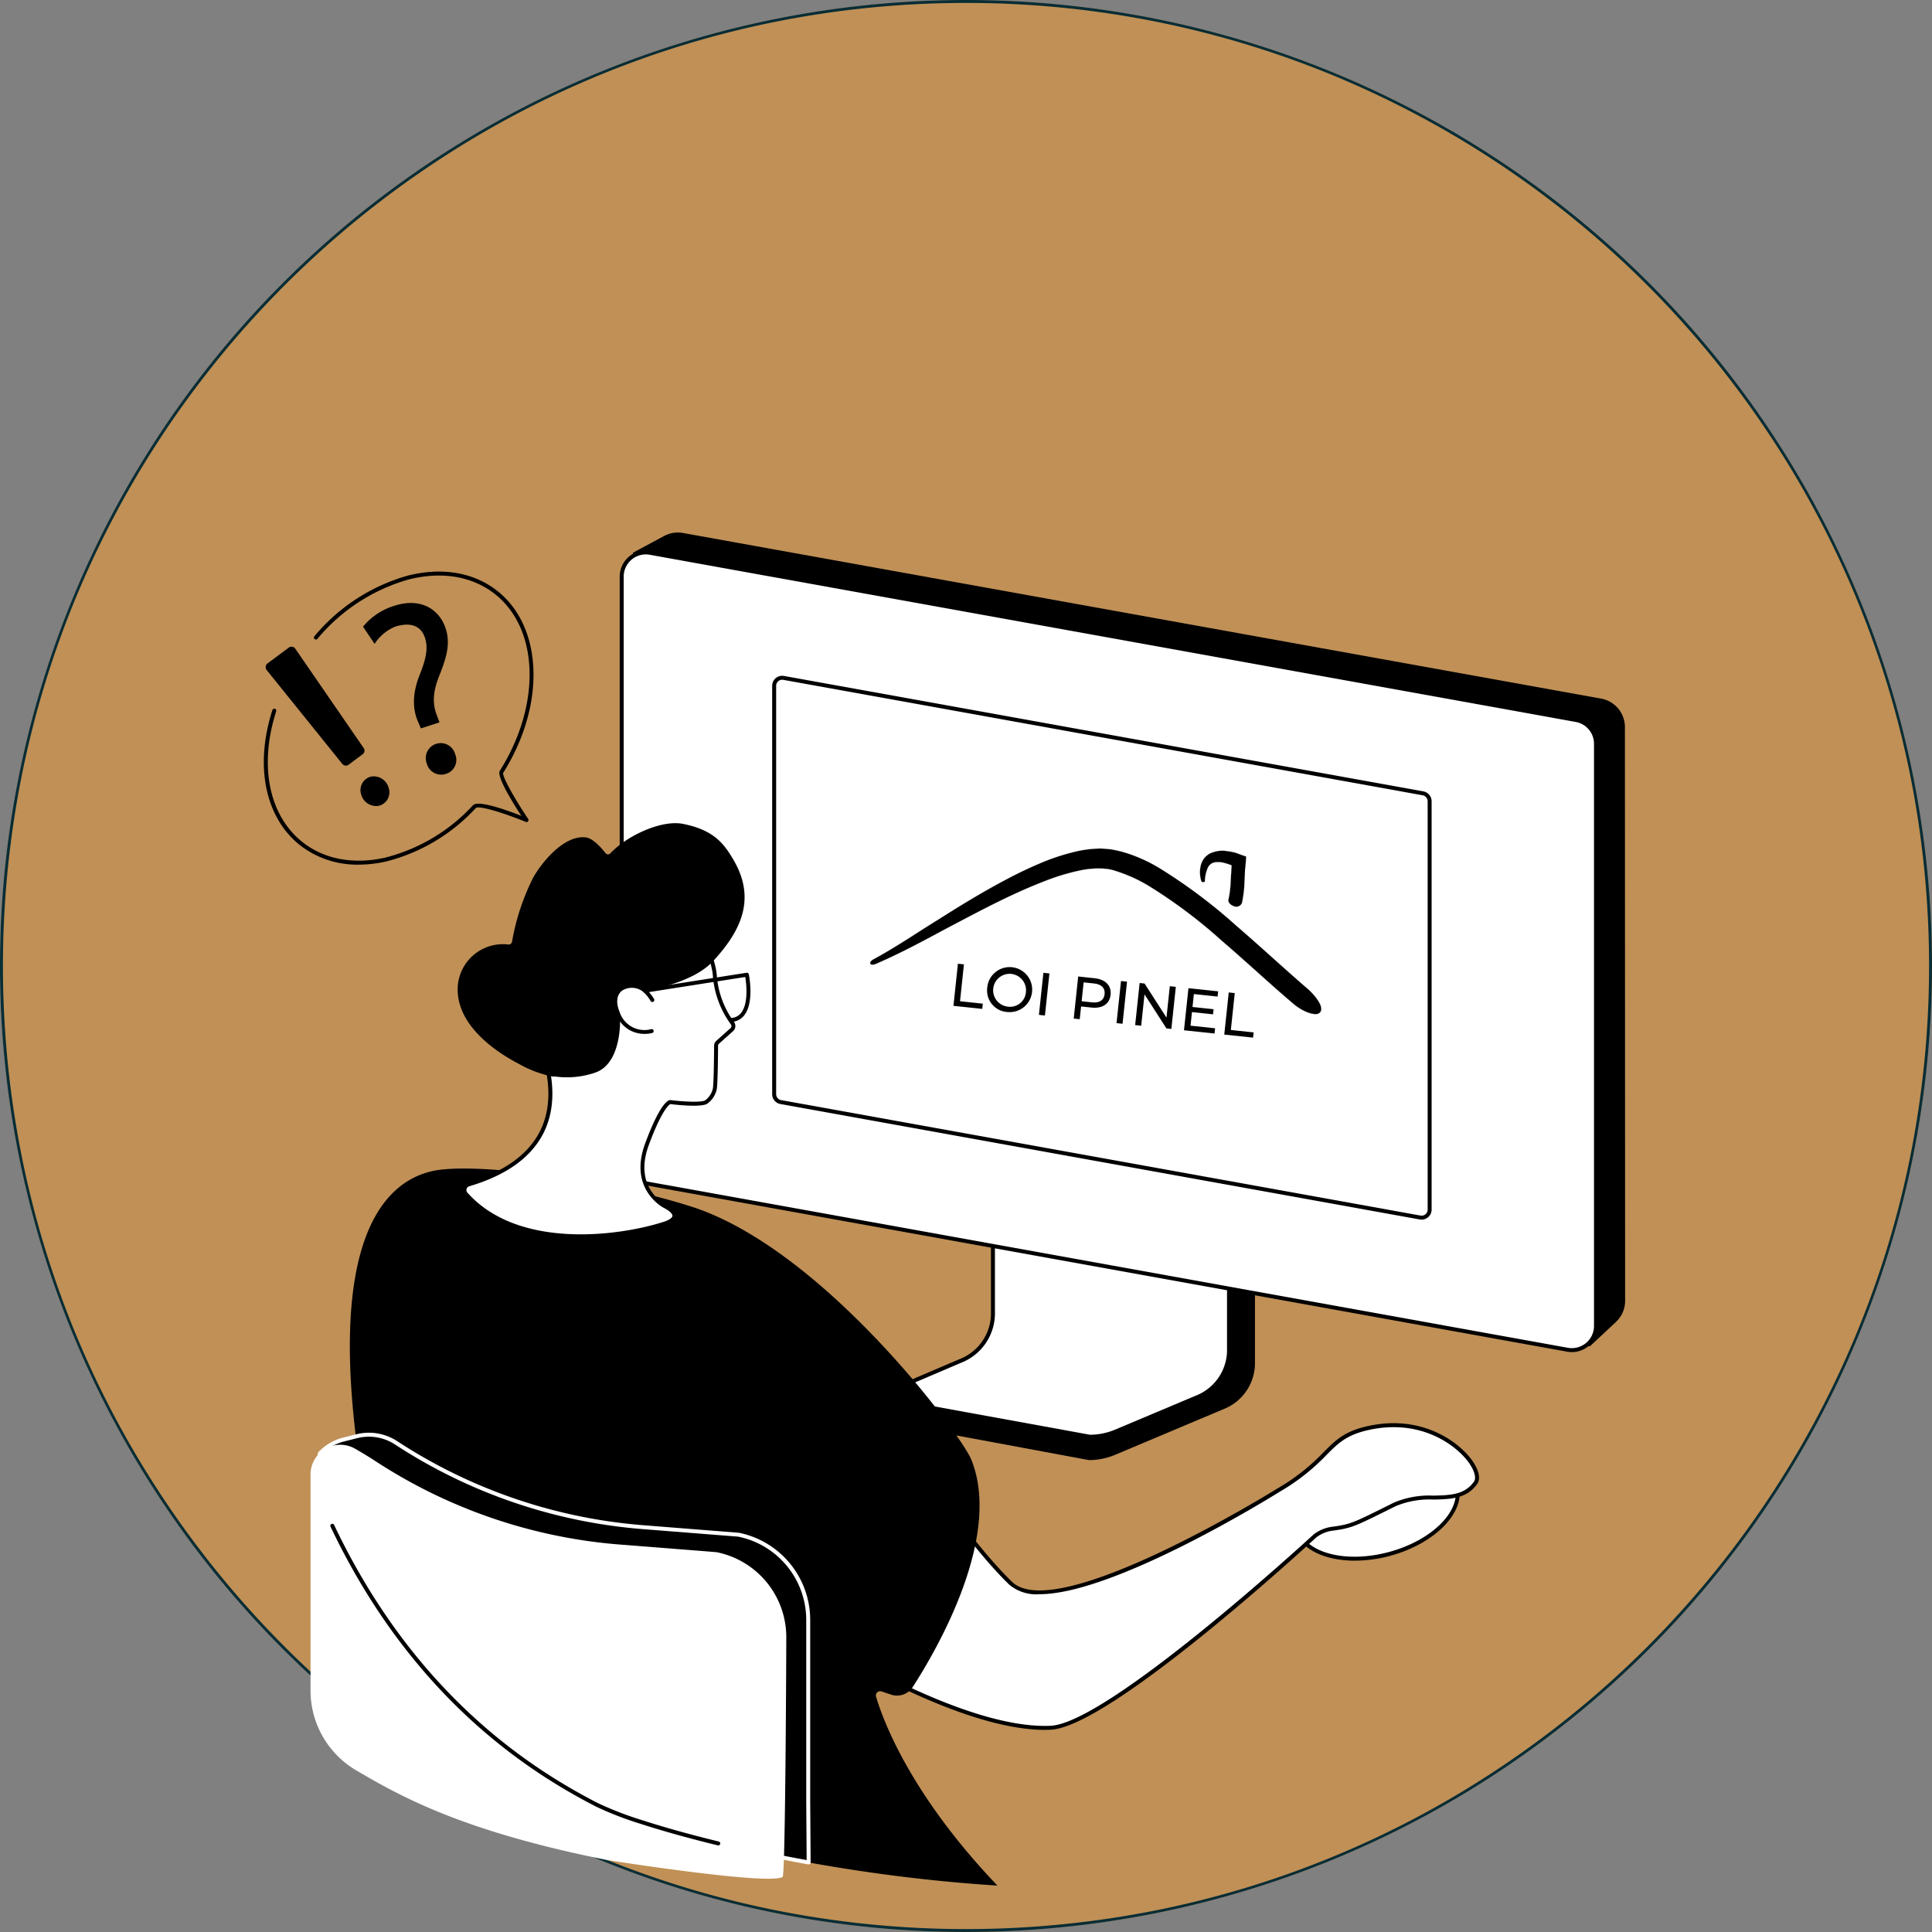 <svg xmlns="http://www.w3.org/2000/svg" width="330" height="330" viewBox="0 0 330 330"><rect x="0" y="0" width="330" height="330" fill="#808080" stroke="none"/><defs><clipPath id="a"><path fill="none" d="M0 0h232.524v231.114H0z"/></clipPath><clipPath id="b"><path transform="rotate(-83.777 21.206 19.019)" fill="none" d="M0 0h38.264v77.526H0z"/></clipPath></defs><g transform="translate(-411 -836)"><circle cx="165" cy="165" r="165" transform="translate(411 836)" fill="#c09056"/><path d="M576 836.5a165.719 165.719 0 00-33.153 3.342 163.6 163.6 0 00-58.82 24.752 164.982 164.982 0 00-59.6 72.376 163.672 163.672 0 00-9.585 30.878 166.11 166.11 0 000 66.306 163.6 163.6 0 0024.752 58.82 164.981 164.981 0 0072.376 59.6 163.667 163.667 0 0030.878 9.585 166.108 166.108 0 0066.306 0 163.6 163.6 0 0058.82-24.752 164.981 164.981 0 0059.6-72.376 163.667 163.667 0 009.585-30.878 166.108 166.108 0 000-66.306 163.6 163.6 0 00-24.752-58.82 164.982 164.982 0 00-72.376-59.6 163.671 163.671 0 00-30.878-9.585A165.718 165.718 0 00576 836.5m0-.5a165 165 0 11-165 165 165 165 0 01165-165z" fill="#082d36"/><g clip-path="url(#a)" transform="translate(456.063 926.957)"><path d="M168.869 107.597l-39.943-5.968c-.259 0-.344.24-.344.471v33.983c0 3.254-22.695 11.707-22.916 11.277l-.028 3.6a1.312 1.312 0 001.338 1.264h.509l33.489 6.218a11.709 11.709 0 004.5-.937l18.413-7.753a8.441 8.441 0 005.406-7.663v-34.018a.449.449 0 00-.421-.471"/><path d="M124.537 99.652v33.99a8.682 8.682 0 01-5.545 7.85l-12.421 5.3a.745.745 0 00.365 1.434l34.128 6.218a11.458 11.458 0 004.438-.887l13.762-5.794a8.689 8.689 0 005.591-7.87V105.87a.269.269 0 00-.283-.252L124.818 99.4a.269.269 0 00-.282.252" fill="#fff"/><path d="M141.064 154.785a.326.326 0 01-.061-.005l-34.1-6.213a1.146 1.146 0 01-1.13-.891 1.058 1.058 0 01.666-1.192l12.421-5.3a8.387 8.387 0 005.339-7.539V99.652a.607.607 0 01.621-.59.326.326 0 01.052 0l39.733 6.215a.605.605 0 01.59.59v34.024a9.062 9.062 0 01-5.8 8.182l-13.763 5.794a11.873 11.873 0 01-4.569.914m-16.186-55.029v33.891a9.061 9.061 0 01-5.75 8.161l-12.421 5.3a.384.384 0 00-.268.434.467.467 0 00.5.35.325.325 0 01.061.006l34.1 6.213a11.19 11.19 0 004.276-.861l13.763-5.794a8.389 8.389 0 005.384-7.558v-33.941z"/><path d="M230.962 134.837l-4.456 4.159-165.222-28.59 1.77-106.955L68.4.581a4.945 4.945 0 013.2-.5l156.82 28.292a4.944 4.944 0 014.065 4.865l.034 97.994a4.944 4.944 0 01-1.563 3.607"/><path d="M222.677 139.586L64.524 111.029a4.13 4.13 0 01-3.4-4.064V7.534a4.13 4.13 0 014.864-4.064l158.158 28.556a4.13 4.13 0 013.4 4.064v99.432a4.13 4.13 0 01-4.864 4.064" fill="#fff"/><path d="M223.416 139.991a4.488 4.488 0 01-.8-.072L64.463 111.363a4.465 4.465 0 01-3.674-4.4V7.534a4.468 4.468 0 015.262-4.4l158.155 28.559a4.465 4.465 0 013.675 4.4v99.432a4.469 4.469 0 01-4.464 4.469m-.678-.738a3.792 3.792 0 004.465-3.731V36.09a3.789 3.789 0 00-3.118-3.731L65.931 3.803a3.791 3.791 0 00-4.465 3.731v99.432a3.789 3.789 0 003.118 3.731z"/><path d="M197.51 117.005L88.302 97.286a1.375 1.375 0 01-1.131-1.353V26.185a1.375 1.375 0 011.619-1.353L198 44.552a1.375 1.375 0 011.13 1.353v69.752a1.375 1.375 0 01-1.619 1.353" fill="#fff"/><path d="M197.756 117.366a1.724 1.724 0 01-.306-.027L88.24 97.62a1.712 1.712 0 01-1.409-1.686V26.185a1.713 1.713 0 012.018-1.686l109.21 19.719a1.712 1.712 0 011.409 1.686v69.748a1.713 1.713 0 01-1.711 1.713m-.186-.694a1.036 1.036 0 001.22-1.02V45.905a1.035 1.035 0 00-.852-1.02L88.729 25.166a1.036 1.036 0 00-1.22 1.02v69.745a1.035 1.035 0 00.852 1.02z"/><path d="M203.774 162.829c-1.18-4.418-8.269-6.362-15.834-4.342s-12.742 7.239-11.562 11.657 8.269 6.362 15.834 4.342 12.742-7.239 11.563-11.657" fill="#fff"/><path d="M186.371 175.616c-5.231 0-9.418-2.006-10.32-5.385-.6-2.258.316-4.763 2.588-7.054a20.537 20.537 0 019.214-5.018c7.733-2.064 15.022-.009 16.248 4.582s-4.069 10.007-11.8 12.071a23.11 23.11 0 01-5.928.8m7.469-17.592a22.679 22.679 0 00-5.812.789 19.86 19.86 0 00-8.908 4.841c-2.1 2.113-2.953 4.386-2.415 6.4 1.13 4.231 8.047 6.071 15.42 4.1s12.452-7.012 11.323-11.243c-.822-3.079-4.71-4.892-9.608-4.892"/><path d="M179.517 171.413a6.131 6.131 0 012.988-1.252c3.36-.436 3.9-.793 10.635-4.138 5.043-2.5 10.876.526 13.85-3.729 1.728-2.473-6.147-12.091-18.446-9.308-7 1.584-6.009 5.129-15.2 10.569 0 0-37.877 23.655-45.8 15.906-8.791-8.6-16.541-22.075-16.541-22.075l-22.889 27.7s28.936 19.81 46.251 19.074c10.134-.43 45.15-32.744 45.15-32.744" fill="#fff"/><path d="M133.427 204.52c-17.32 0-45.217-18.958-45.5-19.153a.339.339 0 01-.07-.495l22.889-27.702a.338.338 0 01.554.047c.077.134 7.829 13.535 16.484 22 7.642 7.475 45.007-15.716 45.384-15.951a35.372 35.372 0 007.869-6.192c2.044-2.052 3.521-3.536 7.434-4.421 9.608-2.174 16.011 3 18.054 6.039 1.042 1.551 1.321 2.969.744 3.793-1.792 2.565-4.546 2.628-7.462 2.695a14.9 14.9 0 00-6.515 1.144l-1.3.645c-5.545 2.758-6.258 3.113-9.445 3.526a5.793 5.793 0 00-2.812 1.174c-1.576 1.454-35.237 32.395-45.355 32.824q-.472.02-.955.02m-44.812-19.5c3.095 2.069 28.673 18.826 44.8 18.828.317 0 .628-.006.937-.02 9.9-.42 44.586-32.333 44.935-32.655l.021-.018a6.473 6.473 0 013.152-1.321c3.075-.4 3.657-.688 9.231-3.461l1.3-.645a15.423 15.423 0 016.8-1.215c2.858-.065 5.326-.121 6.923-2.405.4-.569.1-1.757-.752-3.028-1.953-2.906-8.092-7.85-17.342-5.757-3.721.842-5.14 2.267-7.1 4.238a35.941 35.941 0 01-8 6.292c-1.322.825-28.194 17.5-41.033 17.5a7.19 7.19 0 01-5.176-1.644c-7.855-7.683-14.958-19.377-16.351-21.729z"/><path d="M73.127 115.173c-13.05-4.224-34.414-7.385-42.97-6.331-9.5 1.171-20.24 11.772-13.185 54.248 1.382 8.323 2.41 15.838 3.873 22.5a96.742 96.742 0 0036.065 31.74c6.865 3.521 34.971 11.656 68.389 13.784-14.894-15.612-19.542-28.265-20.723-32.262a.729.729 0 01.929-.9l1.65.547a3.182 3.182 0 003.676-1.29c4.063-6.287 15.381-25.658 9.992-38.9-1.68-4.128-25.147-35.84-47.7-43.139"/><path d="M73.73 67.39s3.127 4.686 3.319 8.56a15.8 15.8 0 003 7.879.829.829 0 01-.13 1.1l-2.41 2.149a.775.775 0 00-.263.574c-.008 1.367-.05 6.419-.215 7.361a3.749 3.749 0 01-1.5 2.29c-1.15.621-6.134-.013-6.134-.013s-1.337.127-3.958 7.22c-2.83 7.661 3.04 10.556 3.04 10.556 2.2 1.151 2.246 2.265-.139 3.025-8.225 2.621-25.23 4.537-33.817-5.1a1.012 1.012 0 01.473-1.643c21.817-6.435 11.419-24.979 11.881-25.1 1.18-.313 7.956-7.453 11.927-9.484 2.707-1.385 5.99.619 8.192-1.477z" fill="#fff"/><path d="M54.168 120.552c-7.2 0-14.916-1.742-19.9-7.338a1.35 1.35 0 01.63-2.193c6.14-1.811 10.273-4.768 12.286-8.789 2.989-5.974.463-12.769-.368-15-.29-.78-.35-.943-.252-1.132a.372.372 0 01.224-.18 25.259 25.259 0 003.57-2.944c2.634-2.361 5.912-5.3 8.289-6.515a7.692 7.692 0 014.058-.528c1.516.078 2.947.152 4.043-.88l6.729-7.889a.333.333 0 01.278-.118.34.34 0 01.262.15c.13.195 3.181 4.809 3.375 8.731a15.443 15.443 0 002.937 7.7 1.17 1.17 0 01-.181 1.547l-2.41 2.149a.435.435 0 00-.15.324c-.009 1.5-.052 6.456-.22 7.417a4.082 4.082 0 01-1.675 2.53c-1.163.628-5.46.133-6.258.035-.224.117-1.465 1-3.677 6.992-2.686 7.272 2.645 10.022 2.873 10.136 1.3.678 1.9 1.342 1.836 2.035-.058.672-.72 1.2-2.023 1.616a49.311 49.311 0 01-14.271 2.14m-6.919-34.106c.049.145.125.349.2.548.856 2.3 3.46 9.3.339 15.541-2.1 4.2-6.372 7.269-12.7 9.135a.673.673 0 00-.316 1.093c8.6 9.652 25.649 7.493 33.462 5 1.36-.433 1.54-.864 1.554-1.029s-.1-.658-1.469-1.373c-.055-.027-6.1-3.117-3.2-10.974 2.5-6.768 3.88-7.406 4.244-7.44a.349.349 0 01.075 0c1.885.24 5.163.466 5.93.051a3.412 3.412 0 001.331-2.051c.126-.722.191-4.247.21-7.3a1.118 1.118 0 01.376-.825l2.41-2.148a.488.488 0 00.079-.653 16.156 16.156 0 01-3.06-8.057c-.154-3.109-2.292-6.825-3.021-8.008l-6.442 7.546a.313.313 0 01-.024.026c-1.308 1.245-2.961 1.16-4.557 1.078a7.182 7.182 0 00-3.714.455c-2.3 1.177-5.541 4.082-8.146 6.417a30 30 0 01-3.559 2.968"/><path d="M79.84 83.597a.338.338 0 01-.024-.676 2.271 2.271 0 001.743-.917c1.261-1.66.844-5.035.676-6.085L65.158 78.6a.339.339 0 11-.105-.669l17.405-2.733a.337.337 0 01.384.267c.039.192.938 4.732-.744 6.947a2.95 2.95 0 01-2.234 1.183h-.024"/><path d="M65.041 85.637a5.1 5.1 0 01-4.918-3.536c-.752-1.846-.506-3.484.658-4.382a3.783 3.783 0 014.527.274 7.958 7.958 0 011.343 1.683.338.338 0 01-.575.357 7.409 7.409 0 00-1.175-1.5 3.112 3.112 0 00-3.707-.279c-.922.711-1.084 2.019-.444 3.59a4.467 4.467 0 005.42 2.986.339.339 0 01.193.649 5.212 5.212 0 01-1.322.157"/><path d="M80.148 55.783c-1.6-2.682-3.32-4.985-8.577-6.02-3.6-.709-9.469 1.948-12.359 5.014a.542.542 0 01-.826.01c-.621-.783-2.1-2.554-3.4-2.71-3.78-.449-7.652 4.448-9.028 6.967a39.119 39.119 0 00-3.554 10.832.6.6 0 01-.626.5 7.736 7.736 0 00-8.631 8.469c.491 5.583 6.165 9.707 10.467 11.944a19.209 19.209 0 005.733 2.133.554.554 0 00.3-.017 14.9 14.9 0 006.976-.659c4.569-1.585 4.224-9.165 4.224-9.165l-.575-1.429a3.613 3.613 0 01-.045-2.707c1.078-2.636 5.058-.656 5.2-.686 7.486-1.555 10.131-3.747 11.491-5.239 4.873-5.348 7.1-10.741 3.226-17.234m.943 115.397l-.055-.008-16.3-1.285a89.665 89.665 0 01-41.907-14.251l-.293-.19a8.462 8.462 0 00-6.647-1.1l-2.214.556a8.449 8.449 0 00-3.735 2.029c-.243.228-.4.4-.4.462l2.1 12.117c9.339 19.723 23.576 36.687 45.271 47.813 4.479 2.3 18 6.559 36.144 9.835l-.073-10.429v-31.035a14.815 14.815 0 00-11.894-14.519"/><path d="M93.054 227.503a.314.314 0 01-.06-.005c-17.225-3.11-31.268-7.318-36.239-9.867a97.255 97.255 0 01-27.364-20.755 109.052 109.052 0 01-18.059-27.214.344.344 0 01-.028-.087l-2.1-12.117a.337.337 0 010-.057c0-.161.072-.3.506-.709a8.805 8.805 0 013.884-2.111l2.214-.556a8.83 8.83 0 016.912 1.141l.294.191a89.588 89.588 0 0041.749 14.2l16.375 1.294h.021a15.2 15.2 0 0112.166 14.851v31.035l.073 10.426a.338.338 0 01-.338.341m-81.09-58.09c10.174 21.465 25.348 37.486 45.1 47.615 3.956 2.029 16.694 6.28 35.648 9.73l-.056-8.041-.014-1.982v-31.035a14.519 14.519 0 00-11.612-14.185l-.045-.006-16.28-1.283a90.266 90.266 0 01-42.065-14.3l-.292-.189a8.149 8.149 0 00-6.381-1.053l-2.214.556a8.123 8.123 0 00-3.585 1.947 4.815 4.815 0 00-.277.28zm-2.122-11.895z" fill="#fff"/><path d="M58.662 226.755c-24.761-4.934-35.291-10.868-42.875-15.318a15.812 15.812 0 01-7.81-13.638v-36.9a5.083 5.083 0 017.594-4.416 70.524 70.524 0 013.6 2.2 89.06 89.06 0 0041.721 14.187l16.43 1.295a14.815 14.815 0 0111.921 14.525s-.129 40.607-.626 40.938c-2.263 1.507-29.953-2.874-29.953-2.874" fill="#fff"/><path d="M77.625 224.255a.329.329 0 01-.08-.01c-4.774-1.159-9.286-2.415-13.048-3.633a57.248 57.248 0 01-7.742-2.982 101.829 101.829 0 01-7.8-4.442c-16.053-10.123-28.687-24.714-37.552-43.366a.339.339 0 11.611-.291c8.808 18.535 21.358 33.031 37.3 43.084a100.742 100.742 0 007.745 4.412 57.494 57.494 0 007.641 2.94c3.746 1.213 8.241 2.465 13 3.62a.338.338 0 01-.08.667M16.214 56.731a15.934 15.934 0 01-9.869-3.191C.244 48.835-1.625 39.937 1.47 30.317a.339.339 0 01.645.207c-3 9.339-1.225 17.952 4.644 22.478 3.671 2.831 8.629 3.731 13.959 2.534a30.594 30.594 0 0015.011-8.951c.86-.9 5.49.725 8.263 1.815-1.633-2.5-4.2-6.7-3.7-7.665 0-.007.018-.032.022-.039 7.131-11.343 6.712-24.364-.974-30.291-3.849-2.968-9.057-3.807-14.666-2.364a31.444 31.444 0 00-15.51 10.108.339.339 0 11-.512-.443A32.122 32.122 0 0124.5 7.387c5.815-1.5 11.23-.615 15.248 2.483 7.966 6.141 8.452 19.547 1.138 31.185-.209.61 2.051 4.566 4.268 7.875a.338.338 0 01-.409.5c-4.2-1.72-8.1-2.809-8.526-2.379a31.275 31.275 0 01-15.353 9.144 21.263 21.263 0 01-4.652.533"/><path d="M16.879 37.875l-2.4 1.789a.781.781 0 01-1.075-.141L.486 23.488a.78.78 0 01.136-1.116l3.644-2.715a.782.782 0 011.11.189l11.676 16.961a.779.779 0 01-.172 1.068m-.246 6.88a2.371 2.371 0 011.622-3.051 2.641 2.641 0 013.067 1.91 2.371 2.371 0 01-1.622 3.051 2.641 2.641 0 01-3.067-1.91m10.192-11.296l-.437-1.038c-.984-2.13-1.058-4.785.157-7.907 1.108-2.769 1.592-4.7.977-6.54-.7-2.087-2.489-2.7-5.069-1.9a7.691 7.691 0 00-3.534 2.945l-1.975-2.937a11.127 11.127 0 015.278-3.544c4.685-1.533 7.775.679 8.816 3.789.931 2.783.054 5.3-1.122 8.268-1.081 2.715-1.13 4.729-.31 6.776l.4 1.051zm1.02 6.023a2.556 2.556 0 114.848-1.587 2.488 2.488 0 01-1.6 3.337 2.541 2.541 0 01-3.252-1.751"/></g><g transform="translate(558.232 974.991)" clip-path="url(#b)"><path d="M75.901 29.712c-3.979-3.444-7.9-7.091-11.982-10.6a90.951 90.951 0 00-13.057-9.791 26.017 26.017 0 00-6.395-2.818c-.552-.154-1.22-.285-1.831-.407-.619-.068-1.293-.141-1.9-.152a19.746 19.746 0 00-3.62.381 36.758 36.758 0 00-6.57 2.086 72.92 72.92 0 00-6.033 2.882c-3.918 2.072-7.649 4.354-11.372 6.713-3.735 2.3-7.316 4.769-11.139 6.832-.984.517-.707 1.268.383.818 4.033-1.737 7.9-3.814 11.757-5.893 3.859-2.023 7.718-4.1 11.607-5.911a91.012 91.012 0 015.935-2.515 36.906 36.906 0 016.008-1.731 14.761 14.761 0 012.941-.248 11.3 11.3 0 011.392.1 8.326 8.326 0 011.418.362 25.661 25.661 0 015.538 2.519 85.982 85.982 0 0112.529 9.413c4.034 3.45 7.9 7.089 12.04 10.608 1.939 1.669 4.156 2.328 4.715 1.555.652-.763-.443-2.547-2.345-4.194z"/><path d="M77.451 34.25a7.065 7.065 0 01-3.9-1.88c-2.145-1.824-4.245-3.706-6.275-5.525-1.879-1.684-3.821-3.425-5.766-5.089a86.682 86.682 0 00-12.529-9.414 25.566 25.566 0 00-5.535-2.518 8.361 8.361 0 00-1.417-.364 11.8 11.8 0 00-1.39-.094h-.234a14.854 14.854 0 00-2.707.249 37 37 0 00-6.005 1.73 90.508 90.508 0 00-5.934 2.516c-3.239 1.506-6.507 3.227-9.668 4.892l-1.941 1.021c-3.794 2.043-7.717 4.155-11.758 5.9a1.6 1.6 0 01-.592.139c-.224 0-.373-.084-.409-.23-.044-.176.089-.478.6-.749 2.589-1.4 5.115-3.013 7.558-4.574 1.169-.747 2.377-1.519 3.583-2.262 3.305-2.094 7.242-4.529 11.375-6.715a71.716 71.716 0 016.034-2.885 36.531 36.531 0 016.573-2.087 19.667 19.667 0 013.625-.383c.606.01 1.292.085 1.9.151l.105.021c.595.119 1.21.241 1.729.387a25.956 25.956 0 016.4 2.822 90.674 90.674 0 0113.06 9.8c2.148 1.848 4.28 3.758 6.342 5.606a463.713 463.713 0 005.64 5l.023.007c2.014 1.741 2.979 3.473 2.346 4.213a.975.975 0 01-.833.315zM40.404 9.339h.234a11.828 11.828 0 011.394.094 8.386 8.386 0 011.421.365 25.59 25.59 0 015.54 2.52 86.7 86.7 0 0112.533 9.416c1.945 1.664 3.888 3.405 5.767 5.089 2.03 1.82 4.129 3.7 6.274 5.525a7.04 7.04 0 003.884 1.874.952.952 0 00.812-.317c.31-.363.236-.969-.215-1.753a10.137 10.137 0 00-2.126-2.424l-.023-.007a428.358 428.358 0 01-5.643-5c-2.061-1.847-4.193-3.758-6.341-5.605a90.657 90.657 0 00-13.057-9.794 25.934 25.934 0 00-6.394-2.819 24.429 24.429 0 00-1.727-.386l-.1-.02c-.605-.066-1.29-.141-1.895-.151a19.637 19.637 0 00-3.62.383 36.5 36.5 0 00-6.568 2.086c-2.1.89-4.133 1.861-6.032 2.884-4.132 2.185-8.068 4.62-11.373 6.714a252.722 252.722 0 00-3.582 2.262c-2.443 1.561-4.97 3.176-7.56 4.575-.471.247-.636.54-.592.721.033.134.173.211.384.211a1.6 1.6 0 00.582-.137c4.039-1.741 7.962-3.853 11.756-5.9q.971-.509 1.941-1.021c3.161-1.665 6.429-3.386 9.669-4.892a91.117 91.117 0 015.936-2.517 37.031 37.031 0 016.01-1.731 14.879 14.879 0 012.711-.245z" fill="#c7e5db"/><path d="M58.002 11.553c.071.215.607.16.572-.032a5.741 5.741 0 01.44-2.131 1.608 1.608 0 011.16-1.066 3.778 3.778 0 011.749.1 8.5 8.5 0 011.006.317 1.157 1.157 0 01.2.08l-.006.057-.164 2.9a16.5 16.5 0 01-.371 2.873c-.1.406.259.92.917 1.141a1.031 1.031 0 001.375-.5l.029-.069a19.591 19.591 0 00.416-3.287l.074-1.544.027-.773.1-.917.1-1.39-1.1-.384-.546-.211-.349-.1a10.213 10.213 0 00-1.281-.234 4.928 4.928 0 00-2.843.372 3 3 0 00-1.212 1.061 3.732 3.732 0 00-.514 1.4 5.074 5.074 0 00.212 2.409z"/><path d="M63.948 15.9a1.032 1.032 0 01-.445-.1c-.628-.213-1.035-.721-.926-1.156a16.621 16.621 0 00.371-2.877l.164-2.9.005-.049a.982.982 0 00-.191-.073 8.217 8.217 0 00-1.006-.319 3.8 3.8 0 00-1.748-.1 1.6 1.6 0 00-1.15 1.06 5.673 5.673 0 00-.442 2.129.105.105 0 01-.025.089.376.376 0 01-.277.094.335.335 0 01-.275-.107l-.01.089-.018-.053a5.058 5.058 0 01-.212-2.417 3.726 3.726 0 01.514-1.409 3.065 3.065 0 011.222-1.067 4.95 4.95 0 012.853-.373 10.315 10.315 0 011.284.234l.351.1.547.212 1.1.388v.009l-.094 1.392-.1.92-.029.772-.072 1.546a19.7 19.7 0 01-.417 3.292l-.03.074a1.056 1.056 0 01-.944.6zm-3.1-7.656a3.814 3.814 0 011.085.158 8.225 8.225 0 011.007.32 1.01 1.01 0 01.2.078h.008l-.007.066-.164 2.9a16.644 16.644 0 01-.372 2.882c-.106.422.294.917.911 1.127a1.01 1.01 0 00.435.1 1.03 1.03 0 00.927-.587l.029-.071a19.7 19.7 0 00.416-3.285l.072-1.546.029-.773.1-.92.094-1.382-1.086-.381-.546-.211-.349-.1a10.3 10.3 0 00-1.281-.234 4.941 4.941 0 00-.809-.067 4.889 4.889 0 00-2.03.438 3.04 3.04 0 00-1.212 1.058 3.7 3.7 0 00-.51 1.4 5.034 5.034 0 00.193 2.351l.008-.077.018.055c.031.1.161.13.271.13a.357.357 0 00.258-.085.082.082 0 00.019-.07 5.693 5.693 0 01.443-2.14 1.62 1.62 0 011.168-1.076 3.8 3.8 0 01.67-.054z" fill="#c7e5db"/></g><g clip-path="url(#a)" transform="translate(456.063 926.957)"><path d="M118.557 73.653l1.027.109-.668 6.3 3.892.413-.095.894-4.92-.522zm5.001 4.165a3.845 3.845 0 113.44 4.083 3.675 3.675 0 01-3.44-4.083m6.614.7a2.809 2.809 0 10-3.077 2.467 2.715 2.715 0 003.077-2.467m2.219 3.873l.766-7.187 1.027.11-.766 7.186zm12.245-3.436c-.165 1.561-1.4 2.386-3.265 2.188l-1.777-.189-.231 2.177-1.027-.109.764-7.189 2.8.3c1.869.2 2.9 1.263 2.733 2.824m-1.027-.109c.109-1.027-.517-1.686-1.831-1.825l-1.746-.185-.342 3.225 1.746.185c1.315.139 2.065-.373 2.174-1.4m2.042 4.95l.764-7.19 1.028.11-.765 7.19zm10.128-6.195l-.763 7.189-.842-.089-3.744-5.819-.569 5.361-1.027-.109.764-7.189.842.089 3.744 5.819.569-5.361zm6.704 7.078l-.095.893-5.217-.554.764-7.189 5.073.539-.1.894-4.047-.43-.234 2.208 3.6.383-.092.873-3.6-.383-.246 2.321zm2.334-6.119l1.027.109-.668 6.3 3.892.413-.095.894-4.92-.522z"/></g></g></svg>
